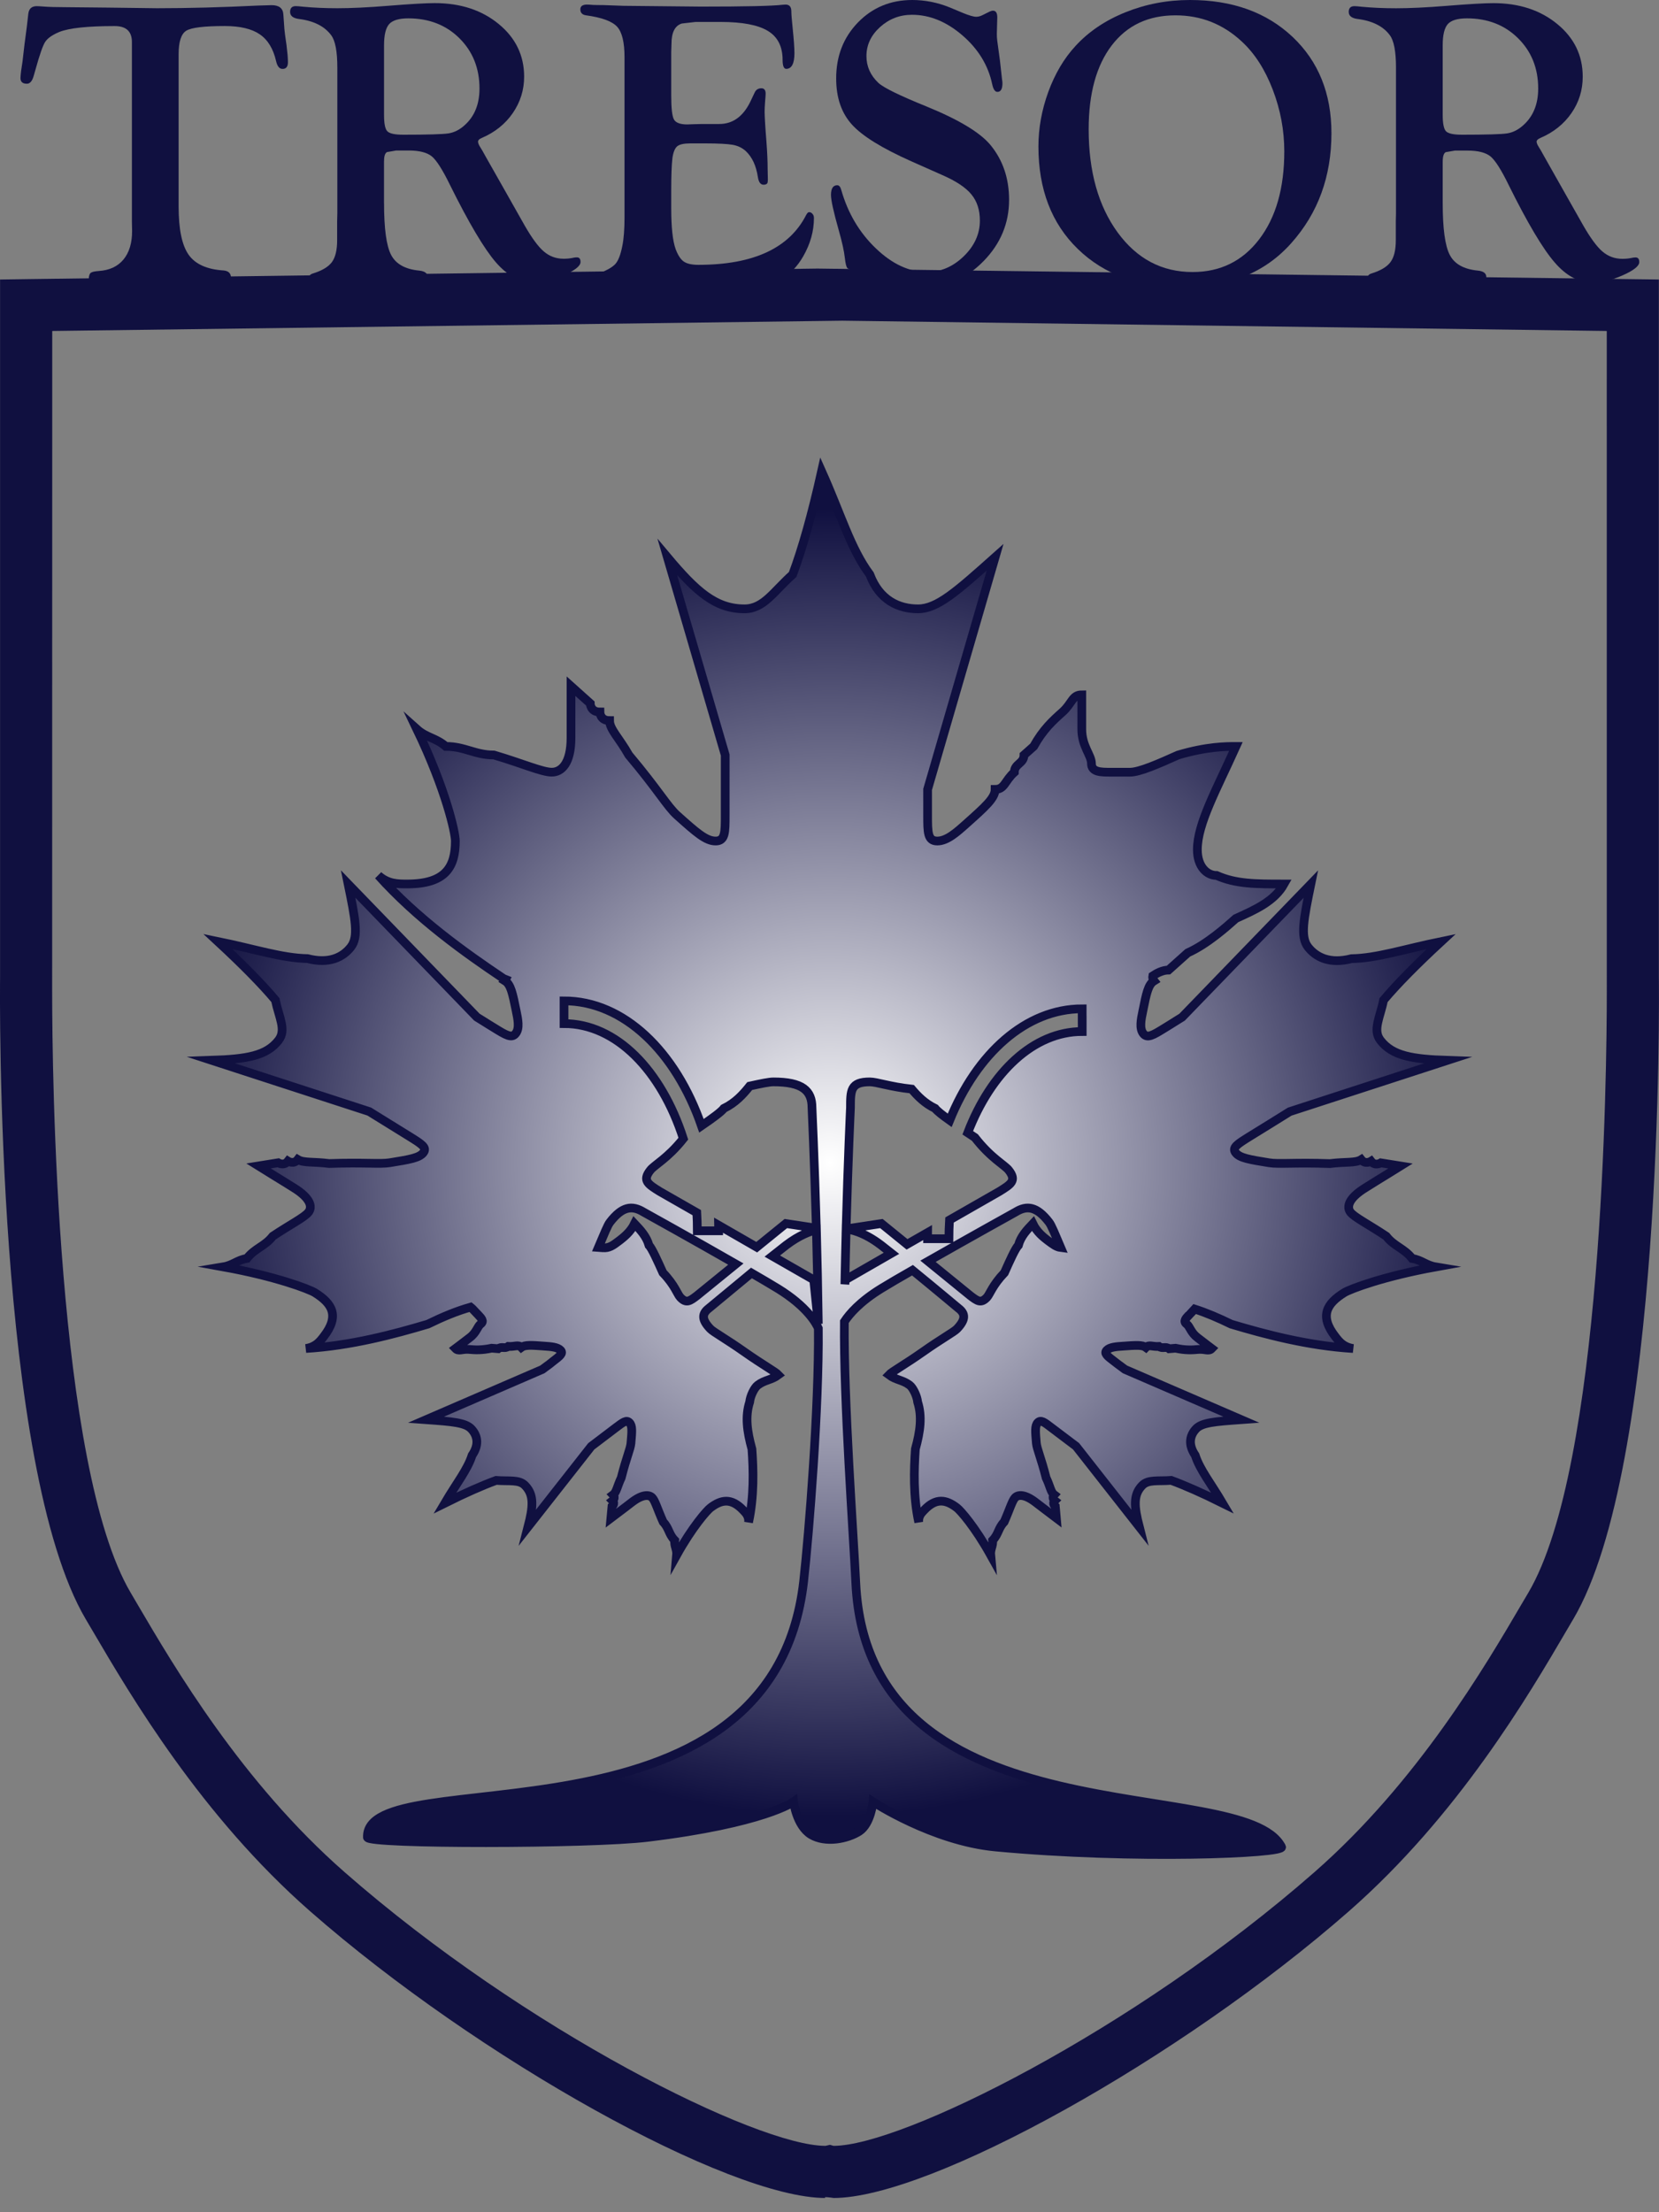 <?xml version="1.0" encoding="utf-8"?>
<!-- Generator: Adobe Illustrator 11.0, SVG Export Plug-In  -->
<!DOCTYPE svg PUBLIC "-//W3C//DTD SVG 1.0//EN"    "http://www.w3.org/TR/2001/REC-SVG-20010904/DTD/svg10.dtd">
<svg  xmlns="http://www.w3.org/2000/svg" xmlns:xlink="http://www.w3.org/1999/xlink" xmlns:a="http://ns.adobe.com/AdobeSVGViewerExtensions/3.0/"
	 width="45" height="60" viewBox="0 0 45 60" xml:space="preserve">
	<rect x="0" y="0" width="45" height="60" fill="#808080" stroke="none"/>
	<defs>
	</defs>
	<g>
		<path fill="#101040" d="M4.845,1.473v4.123c0,0.616,0.089,1.053,0.27,1.311c0.179,0.257,0.497,0.4,0.952,0.429
			c0.132,0.012,0.199,0.079,0.199,0.201c0,0.087-0.057,0.131-0.172,0.131c-0.025,0-0.071-0.002-0.137-0.005L5.542,7.646l-0.69-0.045
			c-0.055-0.002-0.128-0.005-0.22-0.005c-0.213,0-0.405,0.005-0.574,0.017L2.839,7.688C2.71,7.702,2.622,7.71,2.574,7.71
			c-0.115,0-0.169-0.05-0.166-0.148C2.412,7.478,2.43,7.424,2.464,7.398C2.497,7.375,2.569,7.357,2.68,7.35
			c0.289-0.019,0.511-0.122,0.668-0.31c0.156-0.188,0.235-0.445,0.235-0.772L3.578,6.011V1.14c0-0.289-0.156-0.433-0.467-0.433
			c-0.733,0-1.233,0.053-1.5,0.159C1.417,0.947,1.288,1.038,1.224,1.139C1.16,1.239,1.073,1.49,0.962,1.89L0.918,2.044
			C0.878,2.195,0.815,2.271,0.73,2.271c-0.123,0-0.18-0.056-0.174-0.169C0.561,1.999,0.579,1.857,0.61,1.674L0.665,1.2l0.064-0.487
			l0.038-0.333c0.015-0.142,0.091-0.213,0.231-0.213c0.036,0,0.098,0.004,0.187,0.011c0.144,0.011,0.347,0.017,0.611,0.017
			l1.123,0.011l1.338,0.017c0.863,0,1.775-0.025,2.741-0.072c0.191-0.007,0.314-0.011,0.369-0.011c0.202,0,0.308,0.083,0.319,0.251
			l0.028,0.394c0.004,0.061,0.023,0.208,0.058,0.441C7.796,1.417,7.81,1.572,7.81,1.689c0,0.12-0.049,0.18-0.146,0.18
			c-0.085,0-0.142-0.069-0.174-0.207C7.413,1.323,7.265,1.08,7.045,0.93c-0.218-0.149-0.535-0.224-0.95-0.224
			c-0.558,0-0.906,0.042-1.044,0.128C4.913,0.921,4.845,1.134,4.845,1.473z"/>
		<path fill="#101040" d="M10.417,5.502c0,0.695,0.063,1.166,0.192,1.412c0.128,0.246,0.382,0.388,0.759,0.425
			C11.522,7.354,11.6,7.412,11.6,7.514c0,0.103-0.063,0.154-0.188,0.154c-0.04,0-0.116-0.005-0.227-0.017
			c-0.315-0.026-0.619-0.038-0.915-0.038c-0.243,0-0.464,0.007-0.655,0.02L9.153,7.677L8.782,7.708
			c-0.102,0.01-0.173,0.016-0.214,0.016c-0.133,0-0.197-0.05-0.197-0.15c0-0.08,0.035-0.132,0.108-0.154
			C8.73,7.343,8.904,7.241,9.002,7.11c0.095-0.129,0.143-0.327,0.143-0.592V6l0.005-0.213V1.834c0-0.438-0.055-0.73-0.167-0.879
			C8.802,0.711,8.507,0.563,8.097,0.513C7.944,0.49,7.869,0.427,7.869,0.323c0-0.105,0.052-0.157,0.154-0.157
			c0.04,0,0.106,0.006,0.198,0.016c0.282,0.027,0.593,0.041,0.933,0.041c0.37,0,0.82-0.021,1.351-0.064
			c0.622-0.05,1.051-0.075,1.285-0.075c0.699,0,1.278,0.189,1.737,0.567c0.46,0.378,0.69,0.854,0.69,1.428
			c0,0.362-0.104,0.691-0.307,0.987c-0.204,0.296-0.483,0.521-0.839,0.674c-0.074,0.03-0.108,0.067-0.104,0.109
			c0.003,0.037,0.021,0.081,0.053,0.132c0.034,0.051,0.084,0.137,0.149,0.258l0.492,0.868l0.568,1.005
			c0.195,0.34,0.368,0.577,0.521,0.708c0.154,0.132,0.333,0.198,0.539,0.198c0.084,0,0.163-0.007,0.237-0.022
			c0.043-0.011,0.084-0.016,0.121-0.016c0.067,0,0.1,0.042,0.1,0.126c0,0.106-0.15,0.227-0.452,0.36
			c-0.301,0.134-0.567,0.201-0.8,0.201c-0.379,0-0.727-0.185-1.047-0.555c-0.318-0.369-0.733-1.068-1.243-2.097
			c-0.198-0.406-0.361-0.663-0.489-0.771c-0.129-0.107-0.339-0.162-0.629-0.162h-0.341l-0.248,0.043
			c-0.057,0.029-0.082,0.117-0.082,0.263V5.502z M10.417,1.226v1.893c0,0.233,0.029,0.381,0.09,0.442
			c0.063,0.063,0.206,0.093,0.435,0.093c0.657,0,1.063-0.012,1.22-0.036c0.158-0.023,0.304-0.098,0.44-0.221
			c0.27-0.241,0.404-0.572,0.404-0.996c0-0.55-0.183-1.005-0.545-1.364s-0.825-0.539-1.386-0.539c-0.251,0-0.424,0.051-0.519,0.155
			C10.463,0.759,10.417,0.949,10.417,1.226z"/>
		<path fill="#101040" d="M18.207,1.413v1.182c0,0.338,0.024,0.553,0.073,0.644c0.049,0.09,0.17,0.136,0.358,0.136l0.166-0.006
			l0.241-0.006h0.466c0.361,0,0.641-0.199,0.837-0.596l0.128-0.269c0.034-0.065,0.089-0.101,0.169-0.104
			c0.081-0.003,0.123,0.046,0.123,0.148c0,0.029-0.007,0.11-0.017,0.241c-0.007,0.096-0.011,0.177-0.011,0.242
			c0,0.118,0.015,0.393,0.05,0.825c0.021,0.283,0.032,0.528,0.032,0.737l0.006,0.281c0,0.05-0.006,0.086-0.016,0.104
			c-0.016,0.021-0.044,0.035-0.087,0.038c-0.09,0.007-0.145-0.062-0.168-0.208c-0.046-0.309-0.157-0.545-0.329-0.705
			c-0.097-0.088-0.213-0.144-0.352-0.169c-0.136-0.025-0.395-0.039-0.772-0.039H18.73c-0.177,0-0.297,0.026-0.361,0.079
			c-0.064,0.054-0.107,0.161-0.13,0.321c-0.021,0.183-0.032,0.471-0.032,0.866v0.493c0,0.516,0.039,0.886,0.121,1.113
			c0.063,0.165,0.136,0.276,0.221,0.334c0.084,0.058,0.216,0.088,0.392,0.088c1.492,0,2.468-0.451,2.927-1.354
			c0.026-0.045,0.047-0.068,0.064-0.072c0.037-0.008,0.069,0.004,0.1,0.036s0.046,0.07,0.046,0.118c0,0.358-0.098,0.707-0.292,1.043
			c-0.163,0.285-0.365,0.489-0.605,0.612c-0.243,0.123-0.564,0.184-0.965,0.184c-0.236,0-0.497-0.015-0.783-0.044l-0.641-0.061
			c-0.234-0.022-0.553-0.033-0.953-0.033c-0.268,0-0.676,0.017-1.223,0.051c-0.15,0.012-0.259,0.018-0.324,0.018
			c-0.09,0-0.137-0.042-0.144-0.124c-0.005-0.068,0.036-0.119,0.122-0.153c0.21-0.08,0.354-0.165,0.43-0.254
			c0.075-0.089,0.135-0.248,0.18-0.478C16.92,6.48,16.94,6.218,16.94,5.886V1.552c0-0.407-0.068-0.685-0.203-0.83
			c-0.136-0.146-0.418-0.249-0.844-0.307c-0.1-0.015-0.151-0.068-0.151-0.162c0-0.086,0.061-0.129,0.183-0.129
			c0.025,0,0.08,0.003,0.165,0.01c0.066,0.003,0.155,0.004,0.27,0.004l0.558,0.02l2.09,0.021c1.2,0,1.941-0.016,2.22-0.05
			c0.031-0.003,0.056-0.005,0.078-0.005c0.107,0,0.159,0.061,0.159,0.182c0,0.083,0.013,0.233,0.035,0.449
			c0.033,0.319,0.049,0.547,0.049,0.686c0,0.277-0.071,0.42-0.216,0.427c-0.069,0.004-0.105-0.076-0.105-0.241
			c0-0.362-0.131-0.625-0.397-0.787c-0.268-0.164-0.696-0.245-1.291-0.245h-0.671l-0.375,0.043c-0.187,0.058-0.28,0.242-0.28,0.55
			L18.207,1.413z"/>
		<path fill="#101040" d="M24.744,0c0.346,0,0.684,0.067,1.014,0.2l0.368,0.154c0.165,0.067,0.283,0.101,0.352,0.101
			c0.051,0,0.104-0.012,0.161-0.039l0.208-0.103c0.03-0.015,0.061-0.023,0.089-0.023c0.077,0,0.115,0.062,0.115,0.181l-0.012,0.444
			c0,0.069,0.003,0.136,0.012,0.197l0.073,0.537l0.055,0.498c0.008,0.044,0.012,0.081,0.012,0.11c0,0.157-0.045,0.235-0.137,0.235
			c-0.064,0-0.112-0.07-0.141-0.208c-0.108-0.511-0.376-0.952-0.807-1.324c-0.432-0.372-0.888-0.559-1.368-0.559
			c-0.333,0-0.62,0.111-0.867,0.333c-0.246,0.223-0.369,0.485-0.369,0.787c0,0.281,0.108,0.523,0.324,0.727
			c0.142,0.132,0.577,0.345,1.311,0.642c0.871,0.356,1.449,0.704,1.731,1.045c0.336,0.41,0.503,0.905,0.503,1.484
			c0,0.637-0.231,1.192-0.694,1.665c-0.464,0.473-1.004,0.709-1.625,0.709c-0.253,0-0.654-0.088-1.206-0.263
			c-0.257-0.084-0.446-0.139-0.568-0.164C23.109,7.333,23.012,7.3,22.984,7.27c-0.029-0.031-0.051-0.125-0.069-0.282
			c-0.019-0.172-0.072-0.42-0.165-0.746c-0.141-0.497-0.21-0.815-0.21-0.954c0-0.176,0.058-0.264,0.17-0.264
			c0.051,0,0.087,0.044,0.11,0.131c0.179,0.627,0.491,1.155,0.938,1.582c0.445,0.427,0.906,0.64,1.385,0.64
			c0.372,0,0.703-0.141,0.996-0.424c0.292-0.282,0.44-0.606,0.44-0.97c0-0.288-0.077-0.525-0.231-0.711
			c-0.152-0.186-0.415-0.361-0.791-0.525l-0.84-0.373c-0.79-0.353-1.329-0.684-1.61-0.997c-0.284-0.314-0.426-0.73-0.426-1.251
			c0-0.604,0.196-1.109,0.591-1.517C23.666,0.204,24.156,0,24.744,0z"/>
		<path fill="#101040" d="M32.278,0c1.147,0,2.073,0.333,2.779,0.997c0.704,0.664,1.058,1.536,1.058,2.615
			c0,1.174-0.363,2.17-1.092,2.985c-0.708,0.797-1.688,1.196-2.932,1.196c-1.19,0-2.143-0.347-2.855-1.04
			c-0.714-0.693-1.069-1.62-1.069-2.78c0-0.497,0.09-0.992,0.269-1.484c0.181-0.492,0.426-0.905,0.733-1.238
			c0.358-0.392,0.811-0.698,1.359-0.918C31.079,0.111,31.661,0,32.278,0z M31.886,0.416c-0.74,0-1.315,0.272-1.731,0.816
			c-0.415,0.544-0.625,1.303-0.625,2.273c0,1.147,0.262,2.079,0.784,2.797c0.523,0.717,1.201,1.076,2.034,1.076
			c0.754,0,1.357-0.297,1.809-0.89c0.453-0.594,0.679-1.387,0.679-2.381c0-0.572-0.104-1.132-0.314-1.678
			c-0.21-0.546-0.488-0.979-0.838-1.302C33.175,0.653,32.576,0.416,31.886,0.416z"/>
		<path fill="#101040" d="M39.133,5.502c0,0.695,0.063,1.166,0.192,1.412c0.127,0.246,0.381,0.388,0.759,0.425
			c0.154,0.015,0.232,0.073,0.232,0.175c0,0.103-0.063,0.154-0.187,0.154c-0.043,0-0.117-0.005-0.228-0.017
			c-0.316-0.026-0.62-0.038-0.914-0.038c-0.247,0-0.466,0.007-0.657,0.02l-0.462,0.043l-0.37,0.031
			c-0.103,0.01-0.174,0.016-0.215,0.016c-0.131,0-0.197-0.05-0.197-0.15c0-0.08,0.035-0.132,0.109-0.154
			c0.25-0.077,0.424-0.179,0.521-0.31c0.097-0.129,0.145-0.327,0.145-0.592V6l0.005-0.213V1.834c0-0.438-0.056-0.73-0.167-0.879
			c-0.18-0.244-0.477-0.392-0.887-0.442c-0.15-0.022-0.228-0.085-0.228-0.189c0-0.105,0.051-0.157,0.154-0.157
			c0.041,0,0.106,0.006,0.198,0.016c0.283,0.027,0.594,0.041,0.933,0.041c0.371,0,0.823-0.021,1.351-0.064
			c0.622-0.05,1.051-0.075,1.286-0.075c0.698,0,1.276,0.189,1.735,0.567c0.461,0.378,0.69,0.854,0.69,1.428
			c0,0.362-0.101,0.691-0.305,0.987c-0.205,0.296-0.485,0.521-0.842,0.674c-0.072,0.03-0.107,0.067-0.104,0.109
			c0.006,0.037,0.023,0.081,0.056,0.132s0.084,0.137,0.149,0.258l0.49,0.868l0.569,1.005c0.195,0.34,0.369,0.577,0.521,0.708
			C43.621,6.954,43.8,7.02,44.007,7.02c0.083,0,0.163-0.007,0.237-0.022c0.044-0.011,0.084-0.016,0.12-0.016
			c0.067,0,0.101,0.042,0.101,0.126c0,0.106-0.15,0.227-0.452,0.36s-0.569,0.201-0.802,0.201c-0.378,0-0.728-0.185-1.044-0.555
			c-0.32-0.369-0.735-1.068-1.245-2.097c-0.197-0.406-0.361-0.663-0.488-0.771c-0.129-0.107-0.339-0.162-0.629-0.162h-0.34
			l-0.25,0.043c-0.055,0.029-0.082,0.117-0.082,0.263V5.502z M39.133,1.226v1.893c0,0.233,0.031,0.381,0.09,0.442
			c0.063,0.063,0.207,0.093,0.435,0.093c0.657,0,1.064-0.012,1.221-0.036c0.155-0.023,0.303-0.098,0.439-0.221
			c0.27-0.241,0.405-0.572,0.405-0.996c0-0.55-0.183-1.005-0.546-1.364s-0.824-0.539-1.386-0.539c-0.252,0-0.424,0.051-0.52,0.155
			C39.179,0.759,39.133,0.949,39.133,1.226z"/>
		<path fill="none" d="M21.903,30.383c-0.013,0.475-0.025,0.976-0.036,1.494l0.014-0.12l1.254-0.716
			c-0.106-0.088-0.202-0.162-0.28-0.22C22.366,30.448,22.001,30.393,21.903,30.383z"/>
		<path fill="none" d="M24.805,31.023c-0.052-1.872-0.119-3.27-0.119-3.27c0-0.467-0.262-0.7-1.046-0.7
			c-0.113,0-0.328,0.044-0.641,0.113c-0.186,0.233-0.39,0.454-0.701,0.607c-0.11,0.14-0.595,0.465-1.079,0.789
			c-0.436,0.563-0.81,0.747-0.922,0.888c-0.216,0.28-0.059,0.377,0.257,0.572l2.634,1.511l0.789-0.639L24.805,31.023z"/>
		<path fill="none" d="M22.25,30.821c-0.1,0.074-0.228,0.178-0.372,0.294l1.121,0.642l0.124,1.195
			c-0.01-0.887-0.028-1.759-0.05-2.548C22.904,30.442,22.61,30.545,22.25,30.821z"/>
		<path fill="none" d="M20.952,30.192c-0.068,0.088-0.16,0.324-0.316,0.69c0.044,0.002,0.084,0.005,0.117,0.007
			c0.177,0.014,0.272-0.061,0.465-0.203c0.095-0.073,0.286-0.22,0.396-0.45c0.163,0.17,0.324,0.343,0.394,0.585
			c0.08,0.084,0.229,0.416,0.377,0.743c0.327,0.342,0.393,0.585,0.473,0.671c0.163,0.17,0.26,0.098,0.452-0.048l1.057-0.857
			c-1.134-0.647-2.506-1.409-2.506-1.409C21.545,29.728,21.278,29.771,20.952,30.192z"/>
		<path fill="none" d="M23.075,30.217c0,0-1.271,0.704-2.376,1.335l1.151,0.932c0.19,0.145,0.286,0.217,0.449,0.048
			c0.08-0.086,0.147-0.33,0.474-0.671c0.147-0.33,0.297-0.658,0.379-0.743c0.065-0.244,0.229-0.416,0.391-0.585
			c0.112,0.23,0.302,0.375,0.398,0.447c0.149,0.114,0.241,0.182,0.359,0.2c-0.155-0.364-0.249-0.604-0.317-0.691
			C23.656,30.064,23.389,30.021,23.075,30.217z"/>
		<path fill="none" d="M24.656,29.451c-0.108-0.141-0.484-0.324-0.92-0.888c-0.484-0.324-0.97-0.649-1.078-0.789
			c-0.276-0.135-0.465-0.322-0.635-0.524c-0.601-0.065-0.943-0.196-1.14-0.196c-0.522,0-0.522,0.232-0.522,0.7
			c0,0-0.065,1.409-0.117,3.287l0.957-0.146l0.697,0.566l2.503-1.438C24.717,29.828,24.875,29.731,24.656,29.451z"/>
		<path fill="none" d="M23,30.318c0.315-0.194,0.472-0.292,0.256-0.572c-0.109-0.141-0.484-0.325-0.922-0.888
			c-0.064-0.042-0.129-0.086-0.193-0.129c-0.27,0.704-0.445,1.508-0.494,2.366L23,30.318z"/>
		<path fill="none" d="M23.075,30.883c0,0-1.271,0.703-2.376,1.332l1.15,0.934c0.191,0.145,0.286,0.217,0.45,0.048
			c0.08-0.086,0.147-0.33,0.474-0.673c0.148-0.328,0.297-0.657,0.379-0.743c0.065-0.242,0.229-0.414,0.391-0.583
			c0.111,0.23,0.303,0.375,0.398,0.447c0.15,0.112,0.241,0.184,0.36,0.198c-0.156-0.362-0.25-0.602-0.318-0.691
			C23.656,30.729,23.389,30.687,23.075,30.883z"/>
		<path fill="none" d="M22.25,31.78c-0.1,0.076-0.229,0.177-0.372,0.293L23,32.718l0.123,1.194c-0.01-0.888-0.027-1.759-0.05-2.548
			C22.904,31.402,22.61,31.506,22.25,31.78z"/>
		<path fill="none" d="M21.903,31.344c-0.013,0.473-0.025,0.974-0.036,1.494l0.014-0.12l1.254-0.719
			c-0.106-0.086-0.202-0.162-0.28-0.219C22.364,31.406,22.001,31.352,21.903,31.344z"/>
		<path fill="none" d="M24.058,31.319c-0.051-1.872-0.118-3.271-0.118-3.271c0-0.466-0.262-0.699-1.045-0.699
			c-0.114,0-0.328,0.044-0.642,0.113c-0.186,0.232-0.388,0.453-0.702,0.605c-0.072,0.095-0.313,0.27-0.607,0.474
			c0.281,0.812,0.445,1.727,0.463,2.695l1.035,0.594l0.788-0.64L24.058,31.319z"/>
		<path fill="none" d="M21.921,29.746c-0.22,0.28-0.062,0.378,0.254,0.572l1.008,0.579c-0.04-0.717-0.166-1.396-0.364-2.011
			C22.393,29.429,22.027,29.608,21.921,29.746z"/>
		<path fill="none" d="M23.51,28.068c-0.275-0.134-0.466-0.322-0.634-0.522c-0.601-0.065-0.944-0.196-1.139-0.196
			c-0.523,0-0.523,0.233-0.523,0.699c0,0-0.066,1.41-0.117,3.287l0.957-0.145l0.696,0.563l0.56-0.319
			c0.02-1.111,0.233-2.149,0.596-3.042C23.712,28.255,23.564,28.139,23.51,28.068z"/>
		<path fill="none" d="M20.952,31.151c-0.068,0.088-0.16,0.325-0.316,0.689c0.044,0.002,0.085,0.006,0.117,0.008
			c0.177,0.014,0.274-0.059,0.465-0.204c0.096-0.072,0.286-0.217,0.397-0.447c0.162,0.169,0.324,0.341,0.393,0.583
			c0.08,0.086,0.229,0.415,0.377,0.743c0.327,0.343,0.393,0.587,0.476,0.673c0.16,0.169,0.257,0.097,0.449-0.048l1.057-0.857
			c-1.132-0.648-2.506-1.408-2.506-1.408C21.547,30.687,21.279,30.729,20.952,31.151z"/>
		
			<radialGradient id="XMLID_1_" cx="30.349" cy="42.546" r="23.933" fx="30.349" fy="42.546" gradientTransform="matrix(0.746 0 0 0.741 -0.13 7.629395e-004)" gradientUnits="userSpaceOnUse">
			<stop  offset="0" style="stop-color:#FFFFFF"/>
			<stop  offset="1" style="stop-color:#101040"/>
			<a:midPointStop  offset="0" style="stop-color:#FFFFFF"/>
			<a:midPointStop  offset="0.5" style="stop-color:#FFFFFF"/>
			<a:midPointStop  offset="1" style="stop-color:#101040"/>
		</radialGradient>
		<path fill="url(#XMLID_1_)" stroke="#101040" stroke-width="0.236" stroke-linecap="square" stroke-miterlimit="10" d="
			M36.462,35.06c0.156-0.097,1.055-0.441,2.482-0.699c-0.266-0.044-0.375-0.185-0.641-0.229c-0.219-0.28-0.484-0.324-0.702-0.604
			c-0.485-0.323-0.861-0.511-0.97-0.649c-0.109-0.142-0.06-0.38,0.413-0.669c0.157-0.1,0.314-0.196,0.314-0.196
			c0.158-0.098,0.316-0.192,0.631-0.389c-0.268-0.042-0.534-0.086-0.534-0.086s-0.158,0.097-0.266-0.044
			c0,0-0.157,0.098-0.267-0.044c-0.157,0.098-0.423,0.054-0.849,0.108c-0.956-0.034-1.381,0.021-1.647-0.022
			c-0.534-0.086-0.8-0.13-0.908-0.271c-0.109-0.14,0.048-0.236,0.363-0.433c0.473-0.292,0.788-0.486,1.102-0.683l4.278-1.391
			c-0.956-0.033-1.49-0.12-1.816-0.542c-0.218-0.281-0.012-0.616,0.084-1.092c0.365-0.432,0.885-0.962,1.564-1.589
			c-1.007,0.206-1.744,0.454-2.435,0.465c-0.583,0.151-0.957-0.034-1.177-0.314c-0.218-0.281-0.119-0.758,0.075-1.708l-3.492,3.609
			c0,0,0,0-0.158,0.098c0,0,0,0-0.156,0.098c0,0,0,0-0.157,0.097c-0.315,0.194-0.473,0.293-0.583,0.151
			c-0.108-0.141-0.06-0.379-0.01-0.616c0.096-0.476,0.144-0.714,0.303-0.812c-0.038-0.048-0.043-0.091-0.034-0.137
			c0.102-0.068,0.264-0.157,0.426-0.157c0.26-0.234,0.26-0.234,0.522-0.467c0.521-0.233,1.046-0.7,1.307-0.933
			c0.522-0.235,1.045-0.467,1.306-0.934c-0.783,0-1.306,0-1.83-0.232c-0.261,0-0.522-0.234-0.522-0.701
			c0-0.699,0.522-1.633,1.047-2.798c-0.261,0-0.785,0-1.569,0.233c-0.521,0.233-1.044,0.466-1.307,0.466c-0.522,0-0.522,0-0.522,0
			c-0.261,0-0.521,0-0.521-0.233s-0.263-0.466-0.263-0.933s0-0.933,0-0.933c-0.262,0-0.262,0.233-0.523,0.466
			c-0.261,0.233-0.522,0.467-0.783,0.934l-0.262,0.233c0,0.233-0.261,0.233-0.261,0.466c-0.262,0.233-0.262,0.466-0.522,0.466
			c0,0.234-0.262,0.467-0.785,0.934c-0.262,0.234-0.522,0.466-0.783,0.466c-0.263,0-0.263-0.232-0.263-0.7c0-0.233,0-0.233,0-0.233
			c0-0.233,0-0.233,0-0.233c0-0.234,0-0.234,0-0.234l1.831-6.297c-1.047,0.933-1.568,1.4-2.092,1.4
			c-0.522,0-1.045-0.233-1.307-0.933c-0.522-0.7-0.784-1.633-1.307-2.799c-0.261,1.166-0.523,2.099-0.785,2.799
			c-0.522,0.466-0.785,0.933-1.307,0.933c-0.783,0-1.308-0.467-2.091-1.4l1.568,5.365v1.632c0,0.467,0,0.7-0.261,0.7
			c-0.264,0-0.524-0.232-1.047-0.7c-0.261-0.233-0.521-0.7-1.307-1.632c-0.262-0.466-0.522-0.7-0.522-0.934
			c-0.262,0-0.262-0.233-0.262-0.233c-0.262,0-0.262-0.233-0.262-0.233s-0.262-0.233-0.522-0.467v0.933c0,0,0,0.233,0,0.467
			c0,0.699-0.261,0.932-0.522,0.932s-0.783-0.233-1.568-0.466c-0.522,0-0.784-0.233-1.307-0.233
			c-0.262-0.233-0.523-0.233-0.784-0.467c0.784,1.632,1.044,2.8,1.044,3.032c0,0.7-0.26,1.166-1.306,1.166
			c-0.262,0-0.521,0-0.783-0.232c1.045,1.166,2.352,2.099,3.396,2.798c0.021,0.009,0.038,0.018,0.059,0.026
			c-0.005,0.011-0.011,0.023-0.021,0.035c0.158,0.097,0.207,0.336,0.304,0.812c0.049,0.237,0.099,0.476-0.012,0.616
			c-0.108,0.142-0.268,0.043-0.582-0.151c-0.158-0.097-0.158-0.097-0.158-0.097c-0.156-0.098-0.156-0.098-0.156-0.098
			c-0.158-0.098-0.158-0.098-0.158-0.098l-3.491-3.609c0.194,0.951,0.292,1.427,0.074,1.708c-0.218,0.28-0.594,0.465-1.176,0.314
			c-0.689-0.012-1.429-0.259-2.434-0.465c0.677,0.627,1.199,1.157,1.562,1.589c0.099,0.476,0.305,0.811,0.086,1.092
			c-0.327,0.422-0.859,0.509-1.817,0.542l4.278,1.391c0.315,0.196,0.632,0.391,1.103,0.683c0.314,0.196,0.474,0.293,0.363,0.433
			c-0.108,0.141-0.375,0.185-0.907,0.271c-0.269,0.044-0.691-0.012-1.648,0.022c-0.425-0.055-0.69-0.011-0.85-0.108
			c-0.108,0.142-0.266,0.044-0.266,0.044c-0.108,0.141-0.267,0.044-0.267,0.044s-0.267,0.044-0.532,0.086
			c0.314,0.196,0.472,0.291,0.63,0.389c0,0,0.156,0.097,0.315,0.196c0.473,0.289,0.521,0.527,0.411,0.669
			C8.26,33.017,7.885,33.204,7.4,33.527c-0.218,0.28-0.485,0.324-0.702,0.604c-0.268,0.044-0.376,0.185-0.643,0.229
			c1.431,0.258,2.327,0.603,2.484,0.699c0.473,0.294,0.679,0.629,0.242,1.191c-0.108,0.141-0.217,0.28-0.483,0.324
			c1.223-0.074,2.398-0.389,3.308-0.661c0.409-0.2,0.786-0.356,1.156-0.46c0.019,0.016,0.037,0.027,0.049,0.04
			c0.163,0.172,0.163,0.172,0.163,0.172c0.082,0.086,0.162,0.17,0.067,0.242c-0.097,0.074-0.11,0.232-0.303,0.375
			c-0.191,0.148-0.384,0.292-0.384,0.292c0.082,0.086,0.178,0.013,0.354,0.024c0.179,0.016,0.355,0.026,0.627-0.032l0.178,0.014
			c0.096-0.073,0.177,0.011,0.273-0.062c0.177,0.012,0.273-0.059,0.354,0.026c0.097-0.072,0.274-0.061,0.627-0.034
			c0.177,0.012,0.354,0.025,0.437,0.11c0.081,0.086-0.016,0.158-0.206,0.304C14.903,37,14.903,37,14.903,37
			c-0.095,0.07-0.095,0.07-0.095,0.07c-0.098,0.072-0.098,0.072-0.098,0.072l-3.153,1.363c0.708,0.051,1.063,0.078,1.225,0.247
			c0.162,0.172,0.23,0.416,0.023,0.719c-0.124,0.389-0.425,0.763-0.74,1.298c0.559-0.278,1.023-0.482,1.392-0.617
			c0.354,0.028,0.627-0.033,0.789,0.141c0.244,0.254,0.217,0.572,0.076,1.119l1.716-2.185c0.191-0.145,0.382-0.289,0.668-0.507
			c0.193-0.146,0.288-0.219,0.369-0.134c0.082,0.086,0.067,0.242,0.039,0.559c-0.015,0.158-0.125,0.389-0.263,0.936
			c-0.11,0.231-0.126,0.391-0.222,0.462c0.081,0.086-0.014,0.16-0.014,0.16c0.081,0.083-0.015,0.156-0.015,0.156
			s-0.014,0.16-0.029,0.316c0.193-0.146,0.289-0.216,0.384-0.29c0,0,0.096-0.072,0.19-0.146c0.288-0.218,0.465-0.204,0.547-0.118
			c0.08,0.084,0.147,0.327,0.296,0.657c0.163,0.17,0.148,0.33,0.313,0.499c-0.017,0.158,0.066,0.242,0.052,0.402
			c0.425-0.765,0.823-1.214,0.919-1.286c0.287-0.218,0.56-0.278,0.886,0.066c0.08,0.082,0.162,0.17,0.147,0.328
			c0.153-0.705,0.131-1.424,0.091-1.984c-0.134-0.485-0.187-0.888-0.062-1.276c0.014-0.156,0.124-0.389,0.221-0.46
			c0.191-0.145,0.367-0.133,0.559-0.277c-0.081-0.086-0.42-0.27-0.923-0.624c-0.502-0.354-0.842-0.539-0.924-0.625
			c-0.244-0.255-0.229-0.413-0.039-0.558c0,0,0.579-0.482,1.155-0.957c0.283,0.164,0.533,0.311,0.719,0.425
			c0.799,0.492,1.039,0.945,1.095,1.075c0.022,2.13-0.253,5.561-0.398,6.86c-0.851,7.549-11.915,4.829-11.833,6.948
			c0.007,0.194,6.054,0.187,7.593,0c3.17-0.383,3.967-0.966,3.967-0.966s0.078,0.646,0.471,0.89c0.396,0.24,0.99,0.116,1.309-0.088
			c0.318-0.207,0.373-0.802,0.373-0.802s1.615,1.063,3.319,1.226c3.755,0.353,7.856,0.179,7.764,0
			c-1.033-2.019-11.208-0.023-11.549-7.156c-0.063-1.321-0.333-4.965-0.31-7.092c0.135-0.207,0.421-0.541,0.997-0.896
			c0.213-0.13,0.513-0.307,0.851-0.499c0.604,0.493,1.246,1.031,1.246,1.031c0.191,0.145,0.204,0.303-0.038,0.558
			c-0.082,0.086-0.423,0.271-0.925,0.625c-0.503,0.354-0.843,0.538-0.923,0.624c0.191,0.145,0.368,0.133,0.56,0.277
			c0.096,0.071,0.205,0.304,0.22,0.46c0.124,0.389,0.072,0.791-0.062,1.276c-0.038,0.561-0.062,1.279,0.091,1.984
			c-0.014-0.158,0.067-0.246,0.147-0.328c0.326-0.345,0.6-0.284,0.886-0.066c0.097,0.072,0.493,0.521,0.919,1.286
			c-0.015-0.16,0.067-0.244,0.054-0.402c0.163-0.169,0.148-0.329,0.312-0.499c0.147-0.33,0.215-0.573,0.295-0.657
			c0.082-0.086,0.259-0.1,0.547,0.118c0.095,0.074,0.191,0.146,0.191,0.146c0.095,0.074,0.19,0.145,0.382,0.29
			c-0.014-0.156-0.028-0.316-0.028-0.316s-0.096-0.073-0.014-0.156c0,0-0.096-0.074-0.016-0.16c-0.095-0.071-0.108-0.23-0.22-0.462
			c-0.139-0.547-0.248-0.777-0.264-0.936c-0.027-0.316-0.043-0.473,0.038-0.559c0.083-0.085,0.178-0.013,0.368,0.134
			c0.288,0.218,0.479,0.362,0.671,0.507l1.715,2.185c-0.14-0.547-0.169-0.865,0.075-1.119c0.164-0.174,0.436-0.112,0.79-0.141
			c0.368,0.135,0.833,0.339,1.393,0.617c-0.315-0.535-0.618-0.909-0.741-1.298c-0.206-0.303-0.139-0.547,0.023-0.719
			c0.162-0.169,0.517-0.196,1.226-0.247l-3.155-1.363c0,0,0,0-0.097-0.072c0,0,0,0-0.095-0.07c0,0,0,0-0.096-0.074
			c-0.192-0.146-0.286-0.218-0.205-0.304c0.081-0.085,0.259-0.099,0.436-0.11c0.353-0.026,0.53-0.038,0.626,0.034
			c0.082-0.085,0.178-0.015,0.354-0.026c0.097,0.072,0.179-0.012,0.275,0.062l0.175-0.014c0.273,0.059,0.45,0.048,0.627,0.032
			c0.179-0.012,0.273,0.062,0.355-0.024c0,0-0.192-0.144-0.383-0.292c-0.191-0.143-0.205-0.301-0.302-0.375
			c-0.096-0.072-0.015-0.156,0.067-0.242c0,0,0.001-0.002,0.154-0.162c0.316,0.101,0.642,0.24,0.99,0.41
			c0.909,0.272,2.084,0.587,3.308,0.661c-0.268-0.044-0.375-0.184-0.484-0.324C35.781,35.688,35.99,35.354,36.462,35.06z
			 M18.904,35.142c-0.191,0.146-0.288,0.218-0.45,0.046c-0.082-0.086-0.146-0.328-0.473-0.669c-0.149-0.332-0.297-0.659-0.377-0.743
			c-0.069-0.244-0.231-0.415-0.393-0.587c-0.111,0.23-0.304,0.375-0.398,0.449c-0.192,0.146-0.288,0.218-0.465,0.204
			c-0.033-0.002-0.073-0.006-0.116-0.009c0.155-0.362,0.247-0.601,0.316-0.688c0.327-0.421,0.592-0.465,0.908-0.271
			c0,0,1.372,0.761,2.504,1.41L18.904,35.142z M19.491,33.23c0.001,0.05,0.003,0.101,0.003,0.152h-0.289h-0.29
			c0-0.166-0.006-0.33-0.015-0.492l-1.009-0.577c-0.314-0.196-0.473-0.293-0.253-0.573c0.104-0.14,0.472-0.32,0.897-0.857
			c-0.594-1.849-1.82-3.121-3.236-3.121v-0.308v-0.308c1.622,0,3.032,1.379,3.728,3.388c0.296-0.202,0.536-0.378,0.608-0.472
			c0.313-0.153,0.517-0.375,0.701-0.606c0.314-0.069,0.528-0.113,0.642-0.113c0.784,0,1.047,0.233,1.047,0.699
			c0,0,0.065,1.396,0.118,3.269l-0.827-0.126l-0.79,0.641L19.491,33.23z M22.072,34.711l-1.124-0.644
			c0.146-0.116,0.275-0.218,0.374-0.294c0.36-0.274,0.655-0.379,0.823-0.417c0.021,0.791,0.039,1.661,0.051,2.548L22.072,34.711z
			 M22.931,34.711l-0.014,0.12c0.01-0.519,0.022-1.021,0.034-1.496c0.1,0.01,0.464,0.065,0.951,0.438
			c0.078,0.06,0.174,0.136,0.279,0.219L22.931,34.711z M28.412,33.638c-0.096-0.074-0.287-0.219-0.397-0.449
			c-0.163,0.172-0.326,0.343-0.392,0.587c-0.083,0.084-0.23,0.411-0.378,0.743c-0.326,0.341-0.395,0.583-0.475,0.669
			c-0.162,0.172-0.259,0.1-0.45-0.046l-1.148-0.934c1.104-0.629,2.374-1.334,2.374-1.334c0.314-0.194,0.58-0.15,0.906,0.271
			c0.07,0.088,0.164,0.328,0.319,0.691C28.654,33.821,28.563,33.751,28.412,33.638z M29.355,27.669v0.308
			c-1.318,0-2.475,1.104-3.105,2.746c0.064,0.042,0.128,0.087,0.194,0.129c0.437,0.563,0.811,0.745,0.92,0.889
			c0.218,0.28,0.061,0.377-0.255,0.573l-1.354,0.775c-0.01,0.168-0.016,0.338-0.016,0.508h-0.288h-0.291
			c0-0.056,0.003-0.113,0.003-0.168l-0.56,0.32l-0.695-0.564l-0.957,0.146c0.051-1.879,0.118-3.289,0.118-3.289
			c0-0.466,0-0.699,0.522-0.699c0.196,0,0.538,0.131,1.139,0.196c0.169,0.201,0.359,0.389,0.634,0.523
			c0.056,0.071,0.202,0.186,0.396,0.324c0.734-1.813,2.069-3.025,3.594-3.025V27.669z"/>
		<path fill="none" d="M22.047,28.858c-0.008,0.012-0.016,0.019-0.023,0.028c0.198,0.614,0.324,1.294,0.364,2.011l0.591,0.34
			c-0.016-0.969-0.182-1.884-0.463-2.695C22.368,28.643,22.207,28.751,22.047,28.858z"/>
		<path fill="#101040" d="M0.701,7.571L0.002,7.581v18.912c-0.005,0.533-0.121,13.289,2.327,17.428l0.191,0.324
			c1.026,1.749,2.937,5.003,5.892,7.592c4.562,3.998,11.354,7.777,13.979,7.777c-0.095-0.05,0.217-0.001,0.219,0
			c2.625,0,9.418-3.779,13.979-7.777c2.966-2.599,4.876-5.859,5.902-7.611l0.18-0.306v0.001c2.45-4.139,2.332-16.895,2.325-17.436
			V7.581L22.175,7.284L0.701,7.571z M22.175,8.707l0.671-0.009c0,0,19.431,0.261,20.737,0.279c0,1.291,0.001,17.672,0.001,17.922
			c0,2.221-0.107,12.886-2.13,16.301V43.2l0,0l-0.183,0.31c-0.986,1.683-2.821,4.815-5.613,7.263
			c-4.916,4.309-11.206,7.427-13.048,7.427l-0.097-0.028l-0.122,0.028c-1.842,0-8.132-3.118-13.048-7.427
			c-2.783-2.438-4.618-5.564-5.604-7.244l-0.193-0.329c-2.025-3.423-2.131-14.128-2.131-16.31c0-0.24,0.002-16.622,0.002-17.913
			C2.725,8.959,22.175,8.707,22.175,8.707z"/>
	</g>
</svg>
